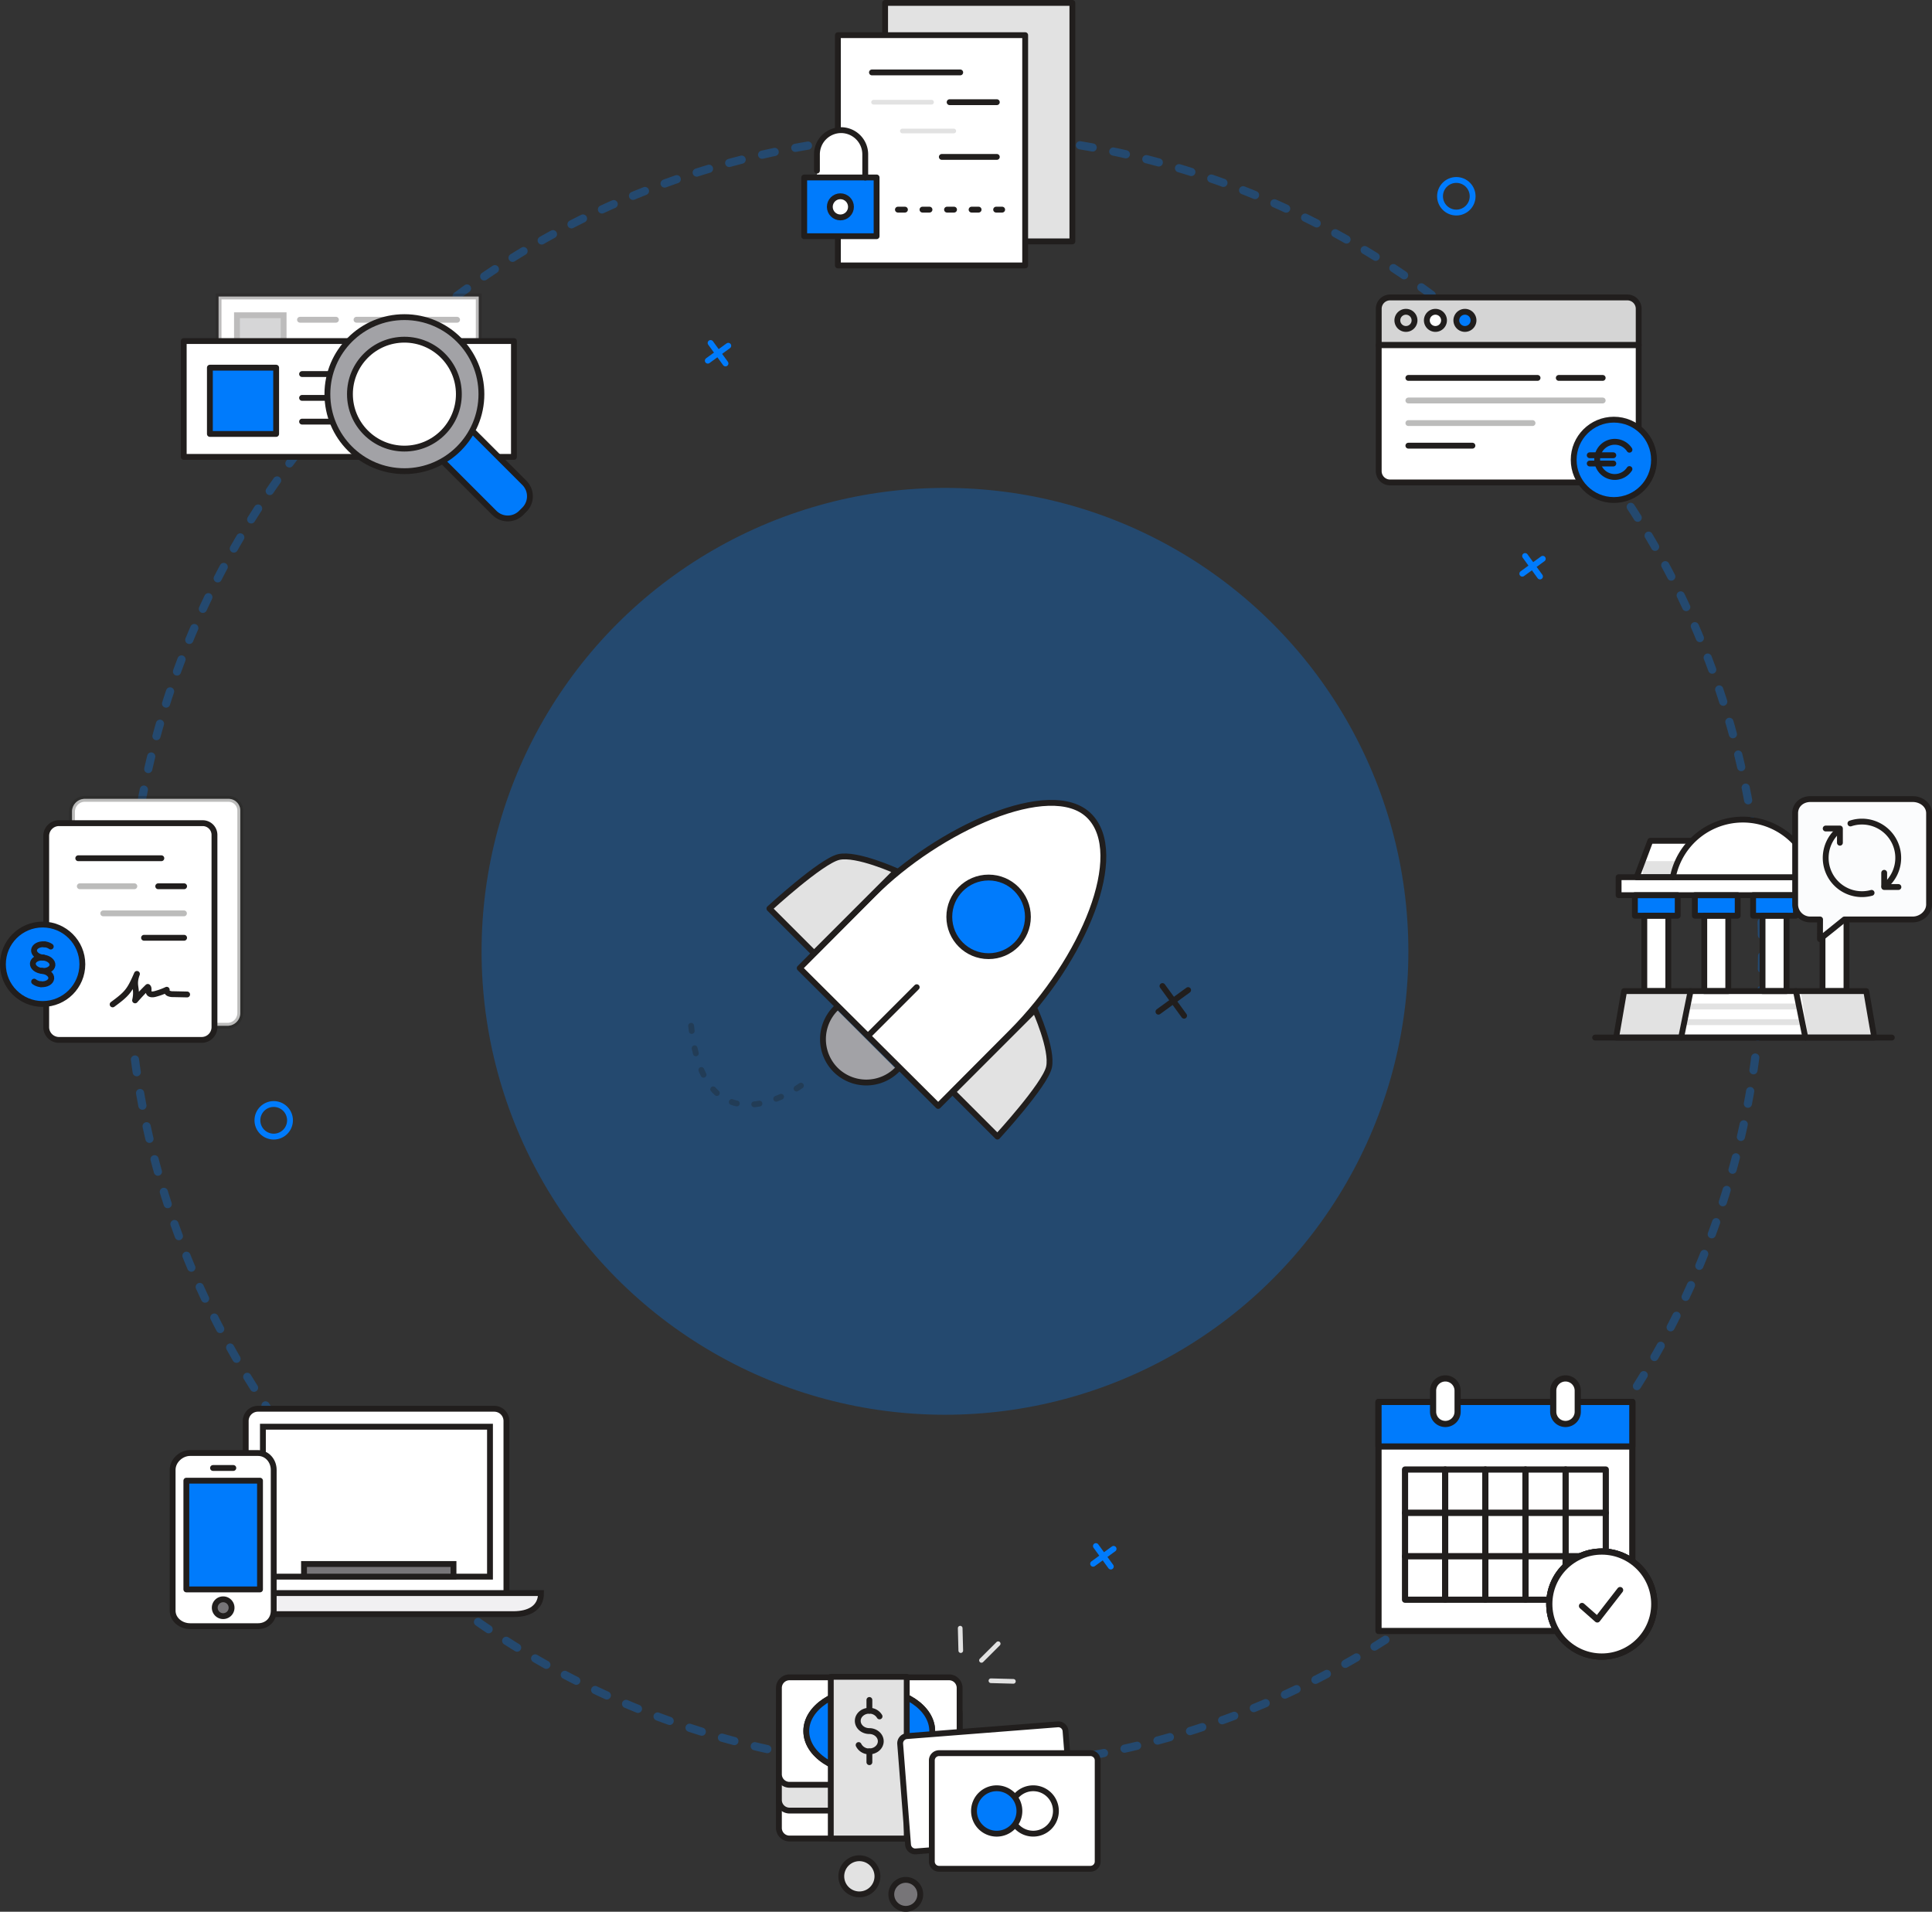 <svg xmlns="http://www.w3.org/2000/svg" id="fino-uebersicht-grafik-weiss" width="1652.41" height="1635.01" viewBox="0 0 1652.41 1635.01"><rect x="0" y="0" width="1652.41" height="1635.01" fill="#333333" stroke="none"/><path id="Pfad_969" data-name="Pfad 969" d="M698.87,0c385.975,0,698.87,312.895,698.87,698.87s-312.895,698.87-698.87,698.87S0,1084.845,0,698.87,312.895,0,698.87,0Z" transform="translate(109.35 114.75)" fill="none" stroke="rgba(0,123,252,0.3)" stroke-linecap="round" stroke-width="7" stroke-dasharray="0 0 11 18"></path><path id="Pfad_886" data-name="Pfad 886" d="M1402.36,366.93V263.27a9.7,9.7,0,0,0-9.7-9.7H1189.73a11.238,11.238,0,0,0-10.52,10.52V402.92a9.7,9.7,0,0,0,9.7,9.7h163a34.359,34.359,0,1,0,50.45-45.68Z" fill="#fff"></path><path id="Pfad_887" data-name="Pfad 887" d="M1643.12,685.15a12.71,12.71,0,0,0-7.18-1.94h-87.56c-7.17,0-13.82,4.11-13.82,11.28v24.59h-.54a60.951,60.951,0,0,0-86.75,0H1411.5l-11.72,31.14h-15.39V765.6h13.93v17.54h8.05v64.48h-17.26l-6.86,39.74h220.79l-6.86-39.74h-16.89V786.36h56.67c7.17,0,13.96-5.68,13.96-12.84V695.48c0-4.63-2.84-8.31-6.78-10.34ZM1457.64,847.63h-30.78V783.15h8.06V765.61h14.66v17.54h8.06v64.48Zm49.83,0h-29.31V783.15h8.07V765.61h13.18v17.54h8.06Zm51.29,0h-30.78V783.15h8.06v-4.81a15.352,15.352,0,0,0,1.43,2.23,13.038,13.038,0,0,0,10.9,5.81h8.29l-.08,16.8,2.17-1.75v46.2Z" fill="#fff"></path><path id="Pfad_888" data-name="Pfad 888" d="M195.46,683.22H72.56A10.964,10.964,0,0,0,61.6,694.18v9.84H50.48a10.964,10.964,0,0,0-10.96,10.96v75.87c-1.01-.09-2.02-.14-3.05-.14a33.97,33.97,0,1,0,0,67.94c1.03,0,2.05-.05,3.05-.14v19.92a10.964,10.964,0,0,0,10.96,10.96H172.47a10.964,10.964,0,0,0,10.96-10.96v-1.15h11.12a10.964,10.964,0,0,0,10.96-10.96V693.27A10.051,10.051,0,0,0,195.46,683.22Z" fill="#fff"></path><path id="Pfad_889" data-name="Pfad 889" d="M448.54,413.03l-22.3-22.3h13.32V291.66H409.45V253.57H186.93v38.09h-29.8v99.07H307.65a65.891,65.891,0,0,0,76.44,0h1.2l-5.19,5.19,42.77,42.77a16.182,16.182,0,0,0,22.81,0l2.85-2.85a16.182,16.182,0,0,0,0-22.81Z" fill="#fff"></path><circle id="Ellipse_217" data-name="Ellipse 217" cx="396.34" cy="396.34" r="396.34" transform="translate(411.88 417.28)" fill="rgba(0,123,252,0.3)"></circle><g id="Gruppe_2843" data-name="Gruppe 2843"><g id="Gruppe_2841" data-name="Gruppe 2841"><g id="Gruppe_2839" data-name="Gruppe 2839" opacity="0.3"><g id="Gruppe_2838" data-name="Gruppe 2838"><rect id="Rechteck_1176" data-name="Rechteck 1176" width="222.52" height="69.73" transform="translate(186.94 253.57)" fill="#fff"></rect><rect id="Rechteck_1177" data-name="Rechteck 1177" width="222.52" height="69.73" transform="translate(186.94 253.57)" fill="none" stroke="#211e1d" stroke-linecap="round" stroke-miterlimit="10" stroke-width="5"></rect><rect id="Rechteck_1178" data-name="Rechteck 1178" width="39.89" height="39.89" transform="translate(202.68 269.61)" fill="#777578"></rect><rect id="Rechteck_1179" data-name="Rechteck 1179" width="39.89" height="39.89" transform="translate(202.68 269.61)" fill="none" stroke="#211e1d" stroke-linecap="round" stroke-miterlimit="10" stroke-width="5"></rect><line id="Linie_40" data-name="Linie 40" x2="30.73" transform="translate(256.59 273.46)" fill="none" stroke="#211e1d" stroke-linecap="round" stroke-miterlimit="10" stroke-width="5"></line><line id="Linie_41" data-name="Linie 41" x2="5.72" transform="translate(256.59 302.09)" fill="none" stroke="#211e1d" stroke-linecap="round" stroke-miterlimit="10" stroke-width="5" opacity="0.28"></line><line id="Linie_42" data-name="Linie 42" x2="29.64" transform="translate(304.91 273.46)" fill="none" stroke="#211e1d" stroke-linecap="round" stroke-miterlimit="10" stroke-width="5"></line><line id="Linie_43" data-name="Linie 43" x2="35.09" transform="translate(355.85 273.46)" fill="none" stroke="#211e1d" stroke-linecap="round" stroke-miterlimit="10" stroke-width="5"></line></g></g><g id="Gruppe_2840" data-name="Gruppe 2840"><rect id="Rechteck_1180" data-name="Rechteck 1180" width="282.43" height="99.07" transform="translate(157.14 291.67)" fill="#fff"></rect><rect id="Rechteck_1181" data-name="Rechteck 1181" width="282.43" height="99.07" transform="translate(157.14 291.67)" fill="none" stroke="#211e1d" stroke-linecap="round" stroke-linejoin="round" stroke-width="5"></rect><rect id="Rechteck_1182" data-name="Rechteck 1182" width="56.67" height="56.67" transform="translate(179.51 314.45)" fill="#007bfc"></rect><rect id="Rechteck_1183" data-name="Rechteck 1183" width="56.67" height="56.67" transform="translate(179.51 314.45)" fill="none" stroke="#211e1d" stroke-linecap="round" stroke-linejoin="round" stroke-width="5"></rect><line id="Linie_44" data-name="Linie 44" x2="126.76" transform="translate(258.36 340.29)" fill="none" stroke="#211e1d" stroke-linecap="round" stroke-linejoin="round" stroke-width="5"></line><line id="Linie_45" data-name="Linie 45" x2="83.26" transform="translate(258.36 360.59)" fill="none" stroke="#211e1d" stroke-linecap="round" stroke-linejoin="round" stroke-width="5"></line><line id="Linie_46" data-name="Linie 46" x2="76.76" transform="translate(258.36 319.91)" fill="none" stroke="#211e1d" stroke-linecap="round" stroke-linejoin="round" stroke-width="5"></line><line id="Linie_47" data-name="Linie 47" x2="52.08" transform="translate(349.82 319.91)" fill="none" stroke="#211e1d" stroke-linecap="round" stroke-linejoin="round" stroke-width="5"></line></g></g><g id="Gruppe_2842" data-name="Gruppe 2842"><path id="Pfad_890" data-name="Pfad 890" d="M405.77,370.26l42.77,42.77a16.182,16.182,0,0,1,0,22.81l-2.85,2.85a16.182,16.182,0,0,1-22.81,0l-42.77-42.77" fill="#007bfc"></path><path id="Pfad_891" data-name="Pfad 891" d="M405.77,370.26l42.77,42.77a16.182,16.182,0,0,1,0,22.81l-2.85,2.85a16.182,16.182,0,0,1-22.81,0l-42.77-42.77" fill="none" stroke="#211e1d" stroke-linecap="round" stroke-miterlimit="10" stroke-width="5"></path><circle id="Ellipse_218" data-name="Ellipse 218" cx="65.87" cy="65.87" r="65.87" transform="translate(280.01 271.22)" fill="#a2a2a6"></circle><circle id="Ellipse_219" data-name="Ellipse 219" cx="65.87" cy="65.87" r="65.87" transform="translate(280.01 271.22)" fill="none" stroke="#211e1d" stroke-linecap="round" stroke-miterlimit="10" stroke-width="5"></circle><circle id="Ellipse_220" data-name="Ellipse 220" cx="46.58" cy="46.58" r="46.58" transform="translate(299.3 290.51)" fill="#fff"></circle><circle id="Ellipse_221" data-name="Ellipse 221" cx="46.58" cy="46.58" r="46.58" transform="translate(299.3 290.51)" fill="none" stroke="#211e1d" stroke-linecap="round" stroke-miterlimit="10" stroke-width="5"></circle></g></g><g id="Gruppe_2844" data-name="Gruppe 2844"><path id="Pfad_892" data-name="Pfad 892" d="M762.32,1620.13a12.385,12.385,0,1,0,12.38-12.38A12.377,12.377,0,0,0,762.32,1620.13Z" fill="#777578"></path><path id="Pfad_893" data-name="Pfad 893" d="M719.55,1604.7a15.45,15.45,0,1,0,15.44-15.45A15.432,15.432,0,0,0,719.55,1604.7Z" fill="#e2e2e2"></path><path id="Pfad_894" data-name="Pfad 894" d="M762.32,1620.13a12.385,12.385,0,1,0,12.38-12.38A12.377,12.377,0,0,0,762.32,1620.13Z" fill="none" stroke="#211e1d" stroke-linecap="round" stroke-linejoin="round" stroke-width="5"></path><path id="Pfad_895" data-name="Pfad 895" d="M719.55,1604.7a15.45,15.45,0,1,0,15.44-15.45A15.432,15.432,0,0,0,719.55,1604.7Z" fill="none" stroke="#211e1d" stroke-linecap="round" stroke-linejoin="round" stroke-width="5"></path><line id="Linie_48" data-name="Linie 48" x1="0.49" y1="19.18" transform="translate(821.24 1392.49)" fill="none" stroke="#e2e2e2" stroke-linecap="round" stroke-miterlimit="10" stroke-width="4"></line><line id="Linie_49" data-name="Linie 49" x2="19.2" y2="0.51" transform="translate(847.53 1437.45)" fill="none" stroke="#e2e2e2" stroke-linecap="round" stroke-miterlimit="10" stroke-width="4"></line><line id="Linie_50" data-name="Linie 50" y1="14.26" x2="14.28" transform="translate(839.45 1405.77)" fill="none" stroke="#e2e2e2" stroke-linecap="round" stroke-miterlimit="10" stroke-width="4"></line><path id="Pfad_896" data-name="Pfad 896" d="M820.75,1563.33a9.041,9.041,0,0,1-9.04,9.06H675.24a9.043,9.043,0,0,1-9.05-9.06v-73.79a9.054,9.054,0,0,1,9.05-9.05H811.71a9.039,9.039,0,0,1,9.04,9.05v73.79Z" fill="#fff"></path><path id="Pfad_897" data-name="Pfad 897" d="M820.75,1563.33a9.041,9.041,0,0,1-9.04,9.06H675.24a9.043,9.043,0,0,1-9.05-9.06v-73.79a9.054,9.054,0,0,1,9.05-9.05H811.71a9.039,9.039,0,0,1,9.04,9.05v73.79Z" fill="none" stroke="#211e1d" stroke-linecap="round" stroke-linejoin="round" stroke-width="5"></path><path id="Pfad_898" data-name="Pfad 898" d="M820.75,1539.4a9.052,9.052,0,0,1-9.04,9.08H675.24a9.061,9.061,0,0,1-9.05-9.08v-73.77a9.05,9.05,0,0,1,9.05-9.06H811.71a9.035,9.035,0,0,1,9.04,9.06v73.77Z" fill="#e2e2e2"></path><path id="Pfad_899" data-name="Pfad 899" d="M820.75,1539.4a9.052,9.052,0,0,1-9.04,9.08H675.24a9.061,9.061,0,0,1-9.05-9.08v-73.77a9.05,9.05,0,0,1,9.05-9.06H811.71a9.035,9.035,0,0,1,9.04,9.06v73.77Z" fill="none" stroke="#211e1d" stroke-linecap="round" stroke-linejoin="round" stroke-width="5"></path><path id="Pfad_900" data-name="Pfad 900" d="M820.75,1517.37a9.05,9.05,0,0,1-9.04,9.07H675.24a9.058,9.058,0,0,1-9.05-9.07v-73.79a9.048,9.048,0,0,1,9.05-9.05H811.71a9.033,9.033,0,0,1,9.04,9.05v73.79Z" fill="#fff"></path><path id="Pfad_901" data-name="Pfad 901" d="M820.75,1517.37a9.05,9.05,0,0,1-9.04,9.07H675.24a9.058,9.058,0,0,1-9.05-9.07v-73.79a9.048,9.048,0,0,1,9.05-9.05H811.71a9.033,9.033,0,0,1,9.04,9.05v73.79Z" fill="none" stroke="#211e1d" stroke-linecap="round" stroke-linejoin="round" stroke-width="5"></path><path id="Pfad_902" data-name="Pfad 902" d="M797.31,1480.48c0,19.91-24.1,36.06-53.84,36.06s-53.86-16.15-53.86-36.06,24.12-36.06,53.86-36.06S797.31,1460.58,797.31,1480.48Z" fill="none" stroke="#211e1d" stroke-linecap="round" stroke-linejoin="round" stroke-width="5"></path><path id="Pfad_903" data-name="Pfad 903" d="M797.31,1480.48c0,19.91-24.1,36.06-53.84,36.06s-53.86-16.15-53.86-36.06,24.12-36.06,53.86-36.06S797.31,1460.58,797.31,1480.48Z" fill="#007bfc"></path><path id="Pfad_904" data-name="Pfad 904" d="M797.31,1480.48c0,19.91-24.1,36.06-53.84,36.06s-53.86-16.15-53.86-36.06,24.12-36.06,53.86-36.06S797.31,1460.58,797.31,1480.48Z" fill="none" stroke="#211e1d" stroke-linecap="round" stroke-linejoin="round" stroke-width="5"></path><rect id="Rechteck_1184" data-name="Rechteck 1184" width="64.96" height="138.28" transform="translate(710.56 1434.1)" fill="#e2e2e2"></rect><rect id="Rechteck_1185" data-name="Rechteck 1185" width="64.96" height="138.28" transform="translate(710.56 1434.1)" fill="none" stroke="#211e1d" stroke-linecap="round" stroke-linejoin="round" stroke-width="5"></rect><path id="Pfad_905" data-name="Pfad 905" d="M734.37,1492.44a9.886,9.886,0,0,0,8.99,5.43c5.44.05,9.89-3.79,9.95-8.6.04-4.8-4.3-8.73-9.74-8.79h-.22c-5.43-.06-9.77-3.99-9.71-8.78.05-4.81,4.51-8.66,9.93-8.6a9.995,9.995,0,0,1,8.69,4.84" fill="none" stroke="#211e1d" stroke-linecap="round" stroke-linejoin="round" stroke-width="5"></path><line id="Linie_51" data-name="Linie 51" y1="9.21" transform="translate(743.58 1453.88)" fill="none" stroke="#211e1d" stroke-linecap="round" stroke-linejoin="round" stroke-width="5"></line><line id="Linie_52" data-name="Linie 52" y1="9.22" transform="translate(743.58 1497.87)" fill="none" stroke="#211e1d" stroke-linecap="round" stroke-linejoin="round" stroke-width="5"></line><path id="Pfad_906" data-name="Pfad 906" d="M918.08,1566.64a6.228,6.228,0,0,1-5.72,6.69L783.33,1583.4a6.224,6.224,0,0,1-6.69-5.72l-6.73-86.2a6.215,6.215,0,0,1,5.7-6.68l129.05-10.07a6.187,6.187,0,0,1,6.67,5.7l6.75,86.2Z" fill="#fff"></path><path id="Pfad_907" data-name="Pfad 907" d="M918.08,1566.64a6.228,6.228,0,0,1-5.72,6.69L783.33,1583.4a6.224,6.224,0,0,1-6.69-5.72l-6.73-86.2a6.215,6.215,0,0,1,5.7-6.68l129.05-10.07a6.187,6.187,0,0,1,6.67,5.7l6.75,86.2Z" fill="none" stroke="#211e1d" stroke-linecap="round" stroke-linejoin="round" stroke-width="5"></path><path id="Pfad_908" data-name="Pfad 908" d="M938.83,1592.05a6.212,6.212,0,0,1-6.21,6.22H803.18a6.2,6.2,0,0,1-6.2-6.22v-86.46a6.2,6.2,0,0,1,6.2-6.21H932.62a6.2,6.2,0,0,1,6.21,6.21Z" fill="#fff"></path><path id="Pfad_909" data-name="Pfad 909" d="M938.83,1592.05a6.212,6.212,0,0,1-6.21,6.22H803.18a6.2,6.2,0,0,1-6.2-6.22v-86.46a6.2,6.2,0,0,1,6.2-6.21H932.62a6.2,6.2,0,0,1,6.21,6.21Z" fill="none" stroke="#211e1d" stroke-linecap="round" stroke-linejoin="round" stroke-width="5"></path><path id="Pfad_910" data-name="Pfad 910" d="M903.11,1548.82a19.41,19.41,0,1,1-19.41-19.41A19.4,19.4,0,0,1,903.11,1548.82Z" fill="#fff"></path><path id="Pfad_911" data-name="Pfad 911" d="M903.11,1548.82a19.41,19.41,0,1,1-19.41-19.41A19.4,19.4,0,0,1,903.11,1548.82Z" fill="none" stroke="#211e1d" stroke-linecap="round" stroke-linejoin="round" stroke-width="5"></path><path id="Pfad_912" data-name="Pfad 912" d="M871.88,1548.82a19.42,19.42,0,1,1-19.41-19.41A19.412,19.412,0,0,1,871.88,1548.82Z" fill="#007bfc"></path><path id="Pfad_913" data-name="Pfad 913" d="M871.88,1548.82a19.42,19.42,0,1,1-19.41-19.41A19.412,19.412,0,0,1,871.88,1548.82Z" fill="none" stroke="#211e1d" stroke-linecap="round" stroke-linejoin="round" stroke-width="5"></path></g><g id="Gruppe_2846" data-name="Gruppe 2846"><g id="Gruppe_2845" data-name="Gruppe 2845"><path id="Pfad_914" data-name="Pfad 914" d="M802.41,945.86l62.81-63.09c62.12-62.4,98.92-152.66,66.36-185.08h0c-32.56-32.42-129.22,11.38-184.78,67.19l-62.81,63.09L802.41,945.86Z" fill="#fff"></path><path id="Pfad_915" data-name="Pfad 915" d="M714.7,862.52a37.21,37.21,0,0,0,0,52.47h0a37.21,37.21,0,0,0,52.47,0" fill="#a2a2a6"></path><path id="Pfad_916" data-name="Pfad 916" d="M714.7,862.52a37.21,37.21,0,0,0,0,52.47h0a37.21,37.21,0,0,0,52.47,0" fill="none" stroke="#211e1d" stroke-linecap="round" stroke-linejoin="round" stroke-width="5"></path><path id="Pfad_917" data-name="Pfad 917" d="M802.41,945.86l62.81-63.09c62.12-62.4,98.92-152.66,66.36-185.08h0c-32.56-32.42-129.22,11.38-184.78,67.19l-62.81,63.09L802.41,945.86Z" fill="none" stroke="#211e1d" stroke-linecap="round" stroke-linejoin="round" stroke-width="5"></path><path id="Pfad_918" data-name="Pfad 918" d="M766.63,744.92s-34.14-15.49-49.32-11.94-59.24,44.07-59.24,44.07l38.22,38.22,70.35-70.35Z" fill="#e2e2e2"></path><path id="Pfad_919" data-name="Pfad 919" d="M885.22,863.51s15.49,34.14,11.94,49.32-44.07,59.24-44.07,59.24l-38.22-38.22,70.35-70.35Z" fill="#e2e2e2"></path><line id="Linie_53" data-name="Linie 53" y1="40.98" x2="40.97" transform="translate(743.08 844.29)" fill="none" stroke="#211e1d" stroke-linecap="round" stroke-linejoin="round" stroke-width="5"></line><path id="Pfad_920" data-name="Pfad 920" d="M766.63,744.92s-34.14-15.49-49.32-11.94-59.24,44.07-59.24,44.07l38.22,38.22,70.35-70.35Z" fill="none" stroke="#211e1d" stroke-linecap="round" stroke-linejoin="round" stroke-width="5"></path><path id="Pfad_921" data-name="Pfad 921" d="M885.22,863.51s15.49,34.14,11.94,49.32-44.07,59.24-44.07,59.24l-38.22-38.22,70.35-70.35Z" fill="none" stroke="#211e1d" stroke-linecap="round" stroke-linejoin="round" stroke-width="5"></path><circle id="Ellipse_222" data-name="Ellipse 222" cx="33.62" cy="33.62" r="33.62" transform="translate(811.92 750.51)" fill="#007bfc"></circle><circle id="Ellipse_223" data-name="Ellipse 223" cx="33.62" cy="33.62" r="33.62" transform="translate(811.92 750.51)" fill="none" stroke="#211e1d" stroke-linecap="round" stroke-linejoin="round" stroke-width="5"></circle></g><path id="Pfad_922" data-name="Pfad 922" d="M685.02,928.51s-84.92,62.02-94.35-56.16" fill="none" stroke="#211e1d" stroke-linecap="round" stroke-linejoin="round" stroke-width="5" stroke-dasharray="0 0 4.49 14.98" opacity="0.3"></path></g><g id="Gruppe_2851" data-name="Gruppe 2851"><g id="Gruppe_2847" data-name="Gruppe 2847"><path id="Pfad_923" data-name="Pfad 923" d="M210.16,1362.47v-147.2a10.422,10.422,0,0,1,10.42-10.43H422.72a10.428,10.428,0,0,1,10.42,10.43v147.2" fill="#fff" fill-rule="evenodd"></path><rect id="Rechteck_1186" data-name="Rechteck 1186" width="194.22" height="128.22" transform="translate(224.86 1220.19)" fill="#fff"></rect><rect id="Rechteck_1187" data-name="Rechteck 1187" width="194.22" height="128.22" transform="translate(224.86 1220.19)" fill="none" stroke="#211e1d" stroke-linecap="round" stroke-miterlimit="10" stroke-width="5"></rect><path id="Pfad_924" data-name="Pfad 924" d="M210.16,1362.47v-147.2a10.422,10.422,0,0,1,10.42-10.43H422.72a10.428,10.428,0,0,1,10.42,10.43v147.2" fill="none" stroke="#211e1d" stroke-linecap="round" stroke-miterlimit="10" stroke-width="5" fill-rule="evenodd"></path><path id="Pfad_925" data-name="Pfad 925" d="M170.52,1362.47c0,13.07,10.59,18.02,23.65,18.02h244.9c13.06,0,23.65-4.95,23.65-18.02Z" fill="#f1f0f2" fill-rule="evenodd"></path><path id="Pfad_926" data-name="Pfad 926" d="M170.52,1362.47c0,13.07,10.59,18.02,23.65,18.02h244.9c13.06,0,23.65-4.95,23.65-18.02Z" fill="none" stroke="#211e1d" stroke-linecap="round" stroke-miterlimit="10" stroke-width="5" fill-rule="evenodd"></path><rect id="Rechteck_1188" data-name="Rechteck 1188" width="127.85" height="10.79" transform="translate(260.02 1337.61)" fill="#777578"></rect><rect id="Rechteck_1189" data-name="Rechteck 1189" width="127.85" height="10.79" transform="translate(260.02 1337.61)" fill="none" stroke="#211e1d" stroke-linecap="round" stroke-miterlimit="10" stroke-width="5"></rect></g><g id="Gruppe_2850" data-name="Gruppe 2850"><g id="Gruppe_2848" data-name="Gruppe 2848"><path id="Pfad_927" data-name="Pfad 927" d="M234.1,1377.51c0,7.7-5.62,13.26-13.4,13.26H162.59c-7.77,0-14.94-5.56-14.94-13.26V1257.09c0-7.7,7.16-14.41,14.94-14.41H220.7c7.77,0,13.4,6.71,13.4,14.41Z" fill="#fff"></path><rect id="Rechteck_1190" data-name="Rechteck 1190" width="62.17" height="93" transform="translate(159.38 1266.34)" fill="#007bfc"></rect><rect id="Rechteck_1191" data-name="Rechteck 1191" width="63" height="93" transform="translate(159.38 1266.34)" fill="none" stroke="#211e1d" stroke-linecap="round" stroke-linejoin="round" stroke-width="5"></rect><path id="Pfad_928" data-name="Pfad 928" d="M234.1,1377.51c0,7.7-5.62,13.26-13.4,13.26H162.59c-7.77,0-14.94-5.56-14.94-13.26V1257.09c0-7.7,7.16-14.41,14.94-14.41H220.7c7.77,0,13.4,6.71,13.4,14.41Z" fill="none" stroke="#211e1d" stroke-linecap="round" stroke-linejoin="round" stroke-width="5"></path></g><line id="Linie_54" data-name="Linie 54" x2="17.37" transform="translate(182.19 1255.48)" fill="none" stroke="#211e1d" stroke-linecap="round" stroke-linejoin="round" stroke-width="5"></line><g id="Gruppe_2849" data-name="Gruppe 2849"><path id="Pfad_929" data-name="Pfad 929" d="M183.68,1375a7.19,7.19,0,1,0,7.19-7.19A7.191,7.191,0,0,0,183.68,1375Z" fill="#777578"></path><path id="Pfad_930" data-name="Pfad 930" d="M183.68,1375a7.19,7.19,0,1,0,7.19-7.19A7.191,7.191,0,0,0,183.68,1375Z" fill="none" stroke="#211e1d" stroke-linecap="round" stroke-linejoin="round" stroke-width="5"></path></g></g></g><g id="Gruppe_2855" data-name="Gruppe 2855"><g id="Gruppe_2852" data-name="Gruppe 2852"><path id="Pfad_931" data-name="Pfad 931" d="M72.56,683.22h122.9a10.051,10.051,0,0,1,10.05,10.05V866.32a10.964,10.964,0,0,1-10.96,10.96H72.56A10.964,10.964,0,0,1,61.6,866.32V694.17a10.964,10.964,0,0,1,10.96-10.96Z" fill="#fff" opacity="0.3"></path><path id="Pfad_932" data-name="Pfad 932" d="M72.56,683.22h122.9a10.051,10.051,0,0,1,10.05,10.05V866.32a10.964,10.964,0,0,1-10.96,10.96H72.56A10.964,10.964,0,0,1,61.6,866.32V694.17a10.964,10.964,0,0,1,10.96-10.96Z" fill="none" stroke="#211e1d" stroke-linecap="round" stroke-linejoin="round" stroke-width="5" opacity="0.3"></path><path id="Pfad_933" data-name="Pfad 933" d="M50.48,704.01h122.9a10.051,10.051,0,0,1,10.05,10.05V878.42a10.964,10.964,0,0,1-10.96,10.96H50.48a10.964,10.964,0,0,1-10.96-10.96V714.96A10.964,10.964,0,0,1,50.48,704Z" fill="#fff"></path><path id="Pfad_934" data-name="Pfad 934" d="M50.48,704.01h122.9a10.051,10.051,0,0,1,10.05,10.05V878.42a10.964,10.964,0,0,1-10.96,10.96H50.48a10.964,10.964,0,0,1-10.96-10.96V714.96A10.964,10.964,0,0,1,50.48,704Z" fill="none" stroke="#211e1d" stroke-linecap="round" stroke-linejoin="round" stroke-width="5"></path><line id="Linie_55" data-name="Linie 55" x2="71.06" transform="translate(66.94 734.01)" fill="none" stroke="#211e1d" stroke-linecap="round" stroke-linejoin="round" stroke-width="5"></line><line id="Linie_56" data-name="Linie 56" x2="69.04" transform="translate(88.3 781.15)" fill="none" stroke="#211e1d" stroke-linecap="round" stroke-linejoin="round" stroke-width="5" opacity="0.3"></line><line id="Linie_57" data-name="Linie 57" x2="34.27" transform="translate(123.19 802.03)" fill="none" stroke="#211e1d" stroke-linecap="round" stroke-linejoin="round" stroke-width="5"></line><line id="Linie_58" data-name="Linie 58" x2="22.14" transform="translate(135.32 757.97)" fill="none" stroke="#211e1d" stroke-linecap="round" stroke-linejoin="round" stroke-width="5"></line><line id="Linie_59" data-name="Linie 59" x2="46.66" transform="translate(68.25 757.97)" fill="none" stroke="#211e1d" stroke-linecap="round" stroke-linejoin="round" stroke-width="5" opacity="0.3"></line><path id="Pfad_935" data-name="Pfad 935" d="M96.34,859c12.56-9.19,14.61-11.79,20.78-26.08-3.88,10.66.92,11.57-1.58,22.64q5.175-5.985,10.85-11.51c1.34,1.11.21,3.4.98,4.96.84,1.72,3.31,1.59,5.17,1.11a57.818,57.818,0,0,0,10.06-3.64,2.925,2.925,0,0,0,1.69,3.12,8.62,8.62,0,0,0,3.74.65q6,.135,12.01.26" fill="none" stroke="#211e1d" stroke-linecap="round" stroke-linejoin="round" stroke-width="5"></path></g><g id="Gruppe_2854" data-name="Gruppe 2854"><circle id="Ellipse_224" data-name="Ellipse 224" cx="33.97" cy="33.97" r="33.97" transform="translate(2.5 790.71)" fill="#007bfc"></circle><circle id="Ellipse_225" data-name="Ellipse 225" cx="33.97" cy="33.97" r="33.97" transform="translate(2.5 790.71)" fill="none" stroke="#211e1d" stroke-linecap="round" stroke-linejoin="round" stroke-width="5"></circle><g id="Gruppe_2853" data-name="Gruppe 2853"><path id="Pfad_936" data-name="Pfad 936" d="M36.98,818.99h0c4.61.41,8.15,3.3,7.88,6.43h0c-.28,3.13-4.28,5.36-8.88,4.95h0" fill="none" stroke="#211e1d" stroke-linecap="round" stroke-linejoin="round" stroke-width="5"></path><path id="Pfad_937" data-name="Pfad 937" d="M37.99,807.6h0c-4.61-.41-8.61,1.82-8.88,4.95h0c-.28,3.13,3.27,6.02,7.88,6.43h0" fill="none" stroke="#211e1d" stroke-linecap="round" stroke-linejoin="round" stroke-width="5"></path><path id="Pfad_938" data-name="Pfad 938" d="M29.19,839.55a10.725,10.725,0,0,0,5.77,2.2h0" fill="none" stroke="#211e1d" stroke-linecap="round" stroke-linejoin="round" stroke-width="5"></path><path id="Pfad_939" data-name="Pfad 939" d="M35.97,830.37h0c4.61.41,8.15,3.3,7.88,6.43h0c-.28,3.13-4.28,5.36-8.88,4.95h0" fill="none" stroke="#211e1d" stroke-linecap="round" stroke-linejoin="round" stroke-width="5"></path><path id="Pfad_940" data-name="Pfad 940" d="M37.99,807.6h0a10.975,10.975,0,0,1,5.42,1.92" fill="none" stroke="#211e1d" stroke-linecap="round" stroke-linejoin="round" stroke-width="5"></path><path id="Pfad_941" data-name="Pfad 941" d="M36.98,818.99h0c-4.61-.41-8.61,1.82-8.88,4.95h0c-.28,3.13,3.27,6.02,7.88,6.43h0" fill="none" stroke="#211e1d" stroke-linecap="round" stroke-linejoin="round" stroke-width="5"></path></g></g></g><g id="Gruppe_2858" data-name="Gruppe 2858"><rect id="Rechteck_1192" data-name="Rechteck 1192" width="160.18" height="203.95" transform="translate(757.02 2.5)" fill="#e2e2e2"></rect><rect id="Rechteck_1193" data-name="Rechteck 1193" width="160.18" height="203.95" transform="translate(757.02 2.5)" fill="none" stroke="#211e1d" stroke-linecap="round" stroke-linejoin="round" stroke-width="5"></rect><rect id="Rechteck_1194" data-name="Rechteck 1194" width="160.18" height="196.94" transform="translate(716.64 30.07)" fill="#fff"></rect><rect id="Rechteck_1195" data-name="Rechteck 1195" width="160.18" height="196.94" transform="translate(716.64 30.07)" fill="none" stroke="#211e1d" stroke-linecap="round" stroke-linejoin="round" stroke-width="5"></rect><line id="Linie_60" data-name="Linie 60" x2="75.49" transform="translate(745.77 61.94)" fill="none" stroke="#211e1d" stroke-linecap="round" stroke-linejoin="round" stroke-width="5"></line><line id="Linie_61" data-name="Linie 61" x2="43.95" transform="translate(771.79 112.02)" fill="none" stroke="#e2e2e2" stroke-linecap="round" stroke-miterlimit="10" stroke-width="4"></line><line id="Linie_62" data-name="Linie 62" x2="47.03" transform="translate(805.53 134.2)" fill="none" stroke="#211e1d" stroke-linecap="round" stroke-linejoin="round" stroke-width="5"></line><line id="Linie_63" data-name="Linie 63" x2="89.15" transform="translate(767.98 179.29)" fill="none" stroke="#211e1d" stroke-linecap="round" stroke-linejoin="round" stroke-width="5" stroke-dasharray="0 0 6 15"></line><line id="Linie_64" data-name="Linie 64" x2="40.35" transform="translate(812.21 87.39)" fill="none" stroke="#211e1d" stroke-linecap="round" stroke-linejoin="round" stroke-width="5"></line><line id="Linie_65" data-name="Linie 65" x2="49.57" transform="translate(747.16 87.39)" fill="none" stroke="#e2e2e2" stroke-linecap="round" stroke-miterlimit="10" stroke-width="4"></line><g id="Gruppe_2856" data-name="Gruppe 2856"><rect id="Rechteck_1196" data-name="Rechteck 1196" width="61.92" height="50.23" transform="translate(687.82 151.78)" fill="#007bfc"></rect><path id="Pfad_942" data-name="Pfad 942" d="M698.71,151.78V131.95a20.725,20.725,0,0,1,20.66-20.66h0a20.725,20.725,0,0,1,20.66,20.66v19.83" fill="#fff"></path><path id="Pfad_943" data-name="Pfad 943" d="M698.71,145.93V131.96a20.725,20.725,0,0,1,20.66-20.66h0a20.725,20.725,0,0,1,20.66,20.66v19.83" fill="none" stroke="#211e1d" stroke-linecap="round" stroke-linejoin="round" stroke-width="5"></path><rect id="Rechteck_1197" data-name="Rechteck 1197" width="61.92" height="50.23" transform="translate(687.82 151.78)" fill="none" stroke="#211e1d" stroke-linecap="round" stroke-linejoin="round" stroke-width="5"></rect></g><g id="Gruppe_2857" data-name="Gruppe 2857"><circle id="Ellipse_226" data-name="Ellipse 226" cx="9.05" cy="9.05" r="9.05" transform="translate(709.73 167.85)" fill="#fff"></circle><circle id="Ellipse_227" data-name="Ellipse 227" cx="9.05" cy="9.05" r="9.05" transform="translate(709.73 167.85)" fill="none" stroke="#211e1d" stroke-linecap="round" stroke-linejoin="round" stroke-width="5"></circle></g></g><g id="Gruppe_2864" data-name="Gruppe 2864"><g id="Gruppe_2859" data-name="Gruppe 2859"><path id="Pfad_944" data-name="Pfad 944" d="M1189.72,411.81h202.93a9.7,9.7,0,0,0,9.7-9.7V294.28H1180.01V402.11a9.7,9.7,0,0,0,9.7,9.7Z" fill="#fff"></path><path id="Pfad_945" data-name="Pfad 945" d="M1188.91,412.62h202.93a9.7,9.7,0,0,0,9.7-9.7V295.09H1179.2V402.92a9.7,9.7,0,0,0,9.7,9.7Z" fill="none" stroke="#211e1d" stroke-linecap="round" stroke-linejoin="round" stroke-width="5"></path><path id="Pfad_946" data-name="Pfad 946" d="M1180.02,294.27h222.34v-31a9.7,9.7,0,0,0-9.7-9.7H1189.73a9.7,9.7,0,0,0-9.7,9.7v31Z" fill="#2f2d2d" opacity="0.2"></path><path id="Pfad_947" data-name="Pfad 947" d="M1179.21,295.09h222.34v-31a9.7,9.7,0,0,0-9.7-9.7H1188.92a9.7,9.7,0,0,0-9.7,9.7v31Z" fill="none" stroke="#211e1d" stroke-linecap="round" stroke-linejoin="round" stroke-width="5"></path><path id="Pfad_948" data-name="Pfad 948" d="M1235.04,273.99a7.34,7.34,0,1,1-7.34-7.34A7.345,7.345,0,0,1,1235.04,273.99Z" fill="#fff"></path><path id="Pfad_949" data-name="Pfad 949" d="M1260.27,273.99a7.34,7.34,0,1,1-7.34-7.34A7.345,7.345,0,0,1,1260.27,273.99Z" fill="#007bfc"></path><path id="Pfad_950" data-name="Pfad 950" d="M1235.04,273.99a7.34,7.34,0,1,1-7.34-7.34A7.345,7.345,0,0,1,1235.04,273.99Z" fill="none" stroke="#211e1d" stroke-linecap="round" stroke-linejoin="round" stroke-width="5"></path><path id="Pfad_951" data-name="Pfad 951" d="M1260.27,273.99a7.34,7.34,0,1,1-7.34-7.34A7.345,7.345,0,0,1,1260.27,273.99Z" fill="none" stroke="#211e1d" stroke-linecap="round" stroke-linejoin="round" stroke-width="5"></path><path id="Pfad_952" data-name="Pfad 952" d="M1209.82,273.99a7.34,7.34,0,1,1-7.34-7.34A7.345,7.345,0,0,1,1209.82,273.99Z" fill="none" stroke="#211e1d" stroke-linecap="round" stroke-linejoin="round" stroke-width="5"></path></g><g id="Gruppe_2860" data-name="Gruppe 2860"><line id="Linie_66" data-name="Linie 66" x2="106.2" transform="translate(1204.56 361.84)" fill="none" stroke="#211e1d" stroke-linecap="round" stroke-linejoin="round" stroke-width="5" opacity="0.3"></line><line id="Linie_67" data-name="Linie 67" x2="54.78" transform="translate(1204.56 381.16)" fill="none" stroke="#211e1d" stroke-linecap="round" stroke-linejoin="round" stroke-width="5"></line><line id="Linie_68" data-name="Linie 68" x2="166.2" transform="translate(1204.56 342.52)" fill="none" stroke="#211e1d" stroke-linecap="round" stroke-linejoin="round" stroke-width="5" opacity="0.3"></line><line id="Linie_69" data-name="Linie 69" x2="110.49" transform="translate(1204.56 323.2)" fill="none" stroke="#211e1d" stroke-linecap="round" stroke-linejoin="round" stroke-width="5"></line><line id="Linie_70" data-name="Linie 70" x2="37.56" transform="translate(1333.2 323.2)" fill="none" stroke="#211e1d" stroke-linecap="round" stroke-linejoin="round" stroke-width="5"></line></g><g id="Gruppe_2863" data-name="Gruppe 2863"><circle id="Ellipse_228" data-name="Ellipse 228" cx="34.36" cy="34.36" r="34.36" transform="translate(1345.95 358.92)" fill="#007bfc"></circle><g id="Gruppe_2862" data-name="Gruppe 2862"><path id="Pfad_953" data-name="Pfad 953" d="M1393.65,384.62a15.04,15.04,0,1,0,0,16.54" fill="none" stroke="#211e1d" stroke-linecap="round" stroke-linejoin="round" stroke-width="5"></path><g id="Gruppe_2861" data-name="Gruppe 2861"><line id="Linie_71" data-name="Linie 71" x1="20.18" transform="translate(1359.67 389.36)" fill="none" stroke="#211e1d" stroke-linecap="round" stroke-linejoin="round" stroke-width="5"></line><line id="Linie_72" data-name="Linie 72" x1="20.18" transform="translate(1359.67 396.42)" fill="none" stroke="#211e1d" stroke-linecap="round" stroke-linejoin="round" stroke-width="5"></line></g></g><circle id="Ellipse_229" data-name="Ellipse 229" cx="34.36" cy="34.36" r="34.36" transform="translate(1345.95 358.92)" fill="none" stroke="#211e1d" stroke-linecap="round" stroke-linejoin="round" stroke-width="5"></circle></g></g><g id="Gruppe_2868" data-name="Gruppe 2868"><g id="Gruppe_2865" data-name="Gruppe 2865"><line id="Linie_73" data-name="Linie 73" x1="17.56" transform="translate(1602.36 705.06)" fill="none" stroke="#211e1d" stroke-linecap="round" stroke-linejoin="round" stroke-width="5"></line><line id="Linie_74" data-name="Linie 74" y2="17.57" transform="translate(1611.14 696.28)" fill="none" stroke="#211e1d" stroke-linecap="round" stroke-linejoin="round" stroke-width="5"></line><rect id="Rechteck_1198" data-name="Rechteck 1198" width="36.63" height="17.54" transform="translate(1398.3 765.61)" fill="#007bfc"></rect><rect id="Rechteck_1199" data-name="Rechteck 1199" width="36.64" height="17.54" transform="translate(1449.59 765.61)" fill="#007bfc"></rect><rect id="Rechteck_1200" data-name="Rechteck 1200" width="36.63" height="17.54" transform="translate(1499.41 765.61)" fill="#007bfc"></rect><rect id="Rechteck_1201" data-name="Rechteck 1201" width="36.64" height="17.54" transform="translate(1550.7 765.61)" fill="#f7c708"></rect><rect id="Rechteck_1202" data-name="Rechteck 1202" width="20.52" height="64.48" transform="translate(1406.35 783.15)" fill="none" stroke="#211e1d" stroke-linecap="round" stroke-linejoin="round" stroke-width="5"></rect><rect id="Rechteck_1203" data-name="Rechteck 1203" width="36.63" height="17.54" transform="translate(1398.3 765.61)" fill="none" stroke="#211e1d" stroke-linecap="round" stroke-linejoin="round" stroke-width="5"></rect><rect id="Rechteck_1204" data-name="Rechteck 1204" width="20.52" height="64.48" transform="translate(1457.64 783.15)" fill="none" stroke="#211e1d" stroke-linecap="round" stroke-linejoin="round" stroke-width="5"></rect><rect id="Rechteck_1205" data-name="Rechteck 1205" width="36.64" height="17.54" transform="translate(1449.59 765.61)" fill="none" stroke="#211e1d" stroke-linecap="round" stroke-linejoin="round" stroke-width="5"></rect><rect id="Rechteck_1206" data-name="Rechteck 1206" width="20.52" height="64.48" transform="translate(1507.47 783.15)" fill="none" stroke="#211e1d" stroke-linecap="round" stroke-linejoin="round" stroke-width="5"></rect><rect id="Rechteck_1207" data-name="Rechteck 1207" width="178.34" height="13.75" transform="translate(1404.95 736.47)" fill="#e2e2e2"></rect><rect id="Rechteck_1208" data-name="Rechteck 1208" width="36.63" height="17.54" transform="translate(1499.41 765.61)" fill="none" stroke="#211e1d" stroke-linecap="round" stroke-linejoin="round" stroke-width="5"></rect><path id="Pfad_954" data-name="Pfad 954" d="M1585.5,750.22H1399.77l11.72-31.14h162.28Z" fill="none" stroke="#211e1d" stroke-linecap="round" stroke-linejoin="round" stroke-width="5"></path><rect id="Rechteck_1209" data-name="Rechteck 1209" width="20.51" height="64.48" transform="translate(1558.76 783.15)" fill="none" stroke="#211e1d" stroke-linecap="round" stroke-linejoin="round" stroke-width="5"></rect><path id="Pfad_955" data-name="Pfad 955" d="M1430.77,750.22a61.007,61.007,0,0,1,119.62-.57" fill="#fff"></path><rect id="Rechteck_1210" data-name="Rechteck 1210" width="36.64" height="17.54" transform="translate(1550.7 765.61)" fill="none" stroke="#211e1d" stroke-linecap="round" stroke-linejoin="round" stroke-width="5"></rect><path id="Pfad_956" data-name="Pfad 956" d="M1437.86,885.9h-53.59l4.82-38.27h54.98Z" fill="#e2e2e2"></path><path id="Pfad_957" data-name="Pfad 957" d="M1546.28,885.9h53.59l-4.81-38.27h-54.99Z" fill="#e2e2e2"></path><rect id="Rechteck_1211" data-name="Rechteck 1211" width="216.52" height="15.38" transform="translate(1384.37 750.22)" fill="none" stroke="#211e1d" stroke-linecap="round" stroke-linejoin="round" stroke-width="5"></rect><path id="Pfad_958" data-name="Pfad 958" d="M1603.02,887.37H1382.23l6.86-39.74h207.07Z" fill="none" stroke="#211e1d" stroke-linecap="round" stroke-linejoin="round" stroke-width="5"></path><line id="Linie_75" data-name="Linie 75" x2="253.78" transform="translate(1364.28 887.37)" fill="none" stroke="#211e1d" stroke-linecap="round" stroke-linejoin="round" stroke-width="5"></line><line id="Linie_76" data-name="Linie 76" x2="94.91" transform="translate(1444.07 860.8)" fill="none" stroke="#e2e2e2" stroke-linecap="round" stroke-miterlimit="10" stroke-width="5"></line><line id="Linie_77" data-name="Linie 77" x2="97.09" transform="translate(1441.89 874.2)" fill="none" stroke="#e2e2e2" stroke-linecap="round" stroke-miterlimit="10" stroke-width="5"></line><line id="Linie_78" data-name="Linie 78" x2="8.05" y2="39.74" transform="translate(1536.05 847.63)" fill="none" stroke="#211e1d" stroke-linecap="round" stroke-linejoin="round" stroke-width="5"></line><line id="Linie_79" data-name="Linie 79" x1="8.05" y2="39.74" transform="translate(1437.86 847.63)" fill="none" stroke="#211e1d" stroke-linecap="round" stroke-linejoin="round" stroke-width="5"></line><path id="Pfad_959" data-name="Pfad 959" d="M1430.77,750.22a61.007,61.007,0,0,1,119.62-.57" fill="none" stroke="#211e1d" stroke-linecap="round" stroke-linejoin="round" stroke-width="5"></path></g><g id="Gruppe_2867" data-name="Gruppe 2867"><path id="Pfad_960" data-name="Pfad 960" d="M1635.95,683.22h-87.56c-7.17,0-13.82,4.11-13.82,11.28v78.04c0,7.17,6.65,13.65,13.82,13.65h8.29l1.4,14.8,19.4-14.8h58.47c7.17,0,11.54-6.48,11.54-13.65V694.5C1647.49,687.33,1643.11,683.22,1635.95,683.22Z" fill="#fbfcfd"></path><path id="Pfad_961" data-name="Pfad 961" d="M1635.95,683.41h-87.56c-7.17,0-13.02,4.92-13.02,12.08v78.04a12.894,12.894,0,0,0,13.02,12.84h8.29l-.08,16.8,20.88-16.8h58.47c7.17,0,13.96-5.68,13.96-12.84V695.49C1649.91,688.32,1643.12,683.41,1635.95,683.41Z" fill="none" stroke="#211e1d" stroke-linecap="round" stroke-linejoin="round" stroke-width="5"></path><g id="Gruppe_2866" data-name="Gruppe 2866"><path id="Pfad_962" data-name="Pfad 962" d="M1600.73,763.61a31.019,31.019,0,0,1-27.44-54.26" fill="none" stroke="#211e1d" stroke-linecap="round" stroke-miterlimit="10" stroke-width="5"></path><path id="Pfad_963" data-name="Pfad 963" d="M1582.66,704.27a31.021,31.021,0,0,1,29.06,53.77" fill="none" stroke="#211e1d" stroke-linecap="round" stroke-miterlimit="10" stroke-width="5"></path><path id="Pfad_964" data-name="Pfad 964" d="M1561.48,708.58h12.17v12.17" fill="none" stroke="#211e1d" stroke-linecap="round" stroke-linejoin="round" stroke-width="5"></path><path id="Pfad_965" data-name="Pfad 965" d="M1623.69,758.62h-12.17V746.45" fill="none" stroke="#211e1d" stroke-linecap="round" stroke-linejoin="round" stroke-width="5"></path></g></g></g><g id="Gruppe_2871" data-name="Gruppe 2871"><rect id="Rechteck_1212" data-name="Rechteck 1212" width="217.08" height="195.88" transform="translate(1179.02 1199)"></rect><rect id="Rechteck_1213" data-name="Rechteck 1213" width="217.08" height="195.88" transform="translate(1179.02 1199)" fill="#fff" stroke="#211e1d" stroke-linecap="round" stroke-linejoin="round" stroke-width="5.28"></rect><line id="Linie_80" data-name="Linie 80" x2="169.51" transform="translate(1203.9 1331.03)" fill="none" stroke="#211e1d" stroke-linecap="round" stroke-linejoin="round" stroke-width="5.28"></line><g id="Gruppe_2869" data-name="Gruppe 2869"><line id="Linie_81" data-name="Linie 81" x2="169.99" transform="translate(1202.77 1293.91)" fill="none" stroke="#211e1d" stroke-linecap="round" stroke-linejoin="round" stroke-width="5.28"></line><rect id="Rechteck_1214" data-name="Rechteck 1214" width="34.34" height="37.11" transform="translate(1201.7 1256.81)" fill="#fff" stroke="#211e1d" stroke-linecap="round" stroke-linejoin="round" stroke-width="5.28"></rect><rect id="Rechteck_1215" data-name="Rechteck 1215" width="34.34" height="37.11" transform="translate(1236.04 1256.81)" fill="#fff" stroke="#211e1d" stroke-linecap="round" stroke-linejoin="round" stroke-width="5.28"></rect><rect id="Rechteck_1216" data-name="Rechteck 1216" width="34.34" height="37.11" transform="translate(1270.38 1256.81)" fill="#fff" stroke="#211e1d" stroke-linecap="round" stroke-linejoin="round" stroke-width="5.28"></rect><rect id="Rechteck_1217" data-name="Rechteck 1217" width="34.34" height="37.11" transform="translate(1304.73 1256.81)" fill="#fff" stroke="#211e1d" stroke-linecap="round" stroke-linejoin="round" stroke-width="5.28"></rect><rect id="Rechteck_1218" data-name="Rechteck 1218" width="34.34" height="37.11" transform="translate(1339.07 1256.81)" fill="#fff" stroke="#211e1d" stroke-linecap="round" stroke-linejoin="round" stroke-width="5.28"></rect><rect id="Rechteck_1219" data-name="Rechteck 1219" width="34.34" height="37.11" transform="translate(1201.7 1293.91)" fill="#fff" stroke="#211e1d" stroke-linecap="round" stroke-linejoin="round" stroke-width="5.28"></rect><rect id="Rechteck_1220" data-name="Rechteck 1220" width="34.34" height="37.11" transform="translate(1236.04 1293.91)" fill="#fff" stroke="#211e1d" stroke-linecap="round" stroke-linejoin="round" stroke-width="5.28"></rect><rect id="Rechteck_1221" data-name="Rechteck 1221" width="34.34" height="37.11" transform="translate(1270.38 1293.91)" fill="#fff" stroke="#211e1d" stroke-linecap="round" stroke-linejoin="round" stroke-width="5.28"></rect><rect id="Rechteck_1222" data-name="Rechteck 1222" width="34.34" height="37.11" transform="translate(1304.73 1293.91)" fill="#fff" stroke="#211e1d" stroke-linecap="round" stroke-linejoin="round" stroke-width="5.28"></rect><rect id="Rechteck_1223" data-name="Rechteck 1223" width="34.34" height="37.11" transform="translate(1339.07 1293.91)" fill="#fff" stroke="#211e1d" stroke-linecap="round" stroke-linejoin="round" stroke-width="5.28"></rect><rect id="Rechteck_1224" data-name="Rechteck 1224" width="34.34" height="37.11" transform="translate(1201.7 1331.03)" fill="#fff" stroke="#211e1d" stroke-linecap="round" stroke-linejoin="round" stroke-width="5.28"></rect><rect id="Rechteck_1225" data-name="Rechteck 1225" width="34.34" height="37.11" transform="translate(1236.04 1331.03)" fill="#fff" stroke="#211e1d" stroke-linecap="round" stroke-linejoin="round" stroke-width="5.28"></rect><rect id="Rechteck_1226" data-name="Rechteck 1226" width="34.34" height="37.11" transform="translate(1270.38 1331.03)" fill="#fff" stroke="#211e1d" stroke-linecap="round" stroke-linejoin="round" stroke-width="5.28"></rect><rect id="Rechteck_1227" data-name="Rechteck 1227" width="34.34" height="37.11" transform="translate(1304.73 1331.03)" fill="#fff" stroke="#211e1d" stroke-linecap="round" stroke-linejoin="round" stroke-width="5.28"></rect><rect id="Rechteck_1228" data-name="Rechteck 1228" width="34.34" height="37.11" transform="translate(1339.07 1331.03)" fill="#fff" stroke="#211e1d" stroke-linecap="round" stroke-linejoin="round" stroke-width="5.28"></rect></g><g id="Gruppe_2870" data-name="Gruppe 2870"><circle id="Ellipse_230" data-name="Ellipse 230" cx="44.89" cy="44.89" r="44.89" transform="translate(1325.09 1326.96)" fill="none" stroke="#211e1d" stroke-linecap="round" stroke-linejoin="round" stroke-width="5.28"></circle><circle id="Ellipse_231" data-name="Ellipse 231" cx="44.89" cy="44.89" r="44.89" transform="translate(1325.09 1326.96)" fill="none" stroke="#211e1d" stroke-linecap="round" stroke-linejoin="round" stroke-width="5.28"></circle><circle id="Ellipse_232" data-name="Ellipse 232" cx="44.89" cy="44.89" r="44.89" transform="translate(1325.09 1326.96)" fill="#fff" stroke="#211e1d" stroke-linecap="round" stroke-linejoin="round" stroke-width="5.28"></circle><path id="Pfad_966" data-name="Pfad 966" d="M1353.06,1373.49l13.08,11.53,19.52-25.13" fill="none" stroke="#211e1d" stroke-linecap="round" stroke-linejoin="round" stroke-width="5.28"></path></g><rect id="Rechteck_1229" data-name="Rechteck 1229" width="217.09" height="38.11" transform="translate(1179.02 1199)" fill="#007bfc" stroke="#211e1d" stroke-linecap="round" stroke-linejoin="round" stroke-width="5.28"></rect><path id="Pfad_967" data-name="Pfad 967" d="M1236.18,1178.88h0a10.494,10.494,0,0,1,10.49,10.49v17.98a10.488,10.488,0,0,1-10.49,10.49h0a10.494,10.494,0,0,1-10.49-10.49v-17.98A10.488,10.488,0,0,1,1236.18,1178.88Z" fill="#fff" stroke="#211e1d" stroke-linecap="round" stroke-linejoin="round" stroke-width="5.28"></path><path id="Pfad_968" data-name="Pfad 968" d="M1338.94,1178.88h0a10.494,10.494,0,0,1,10.49,10.49v17.98a10.488,10.488,0,0,1-10.49,10.49h0a10.494,10.494,0,0,1-10.49-10.49v-17.98A10.488,10.488,0,0,1,1338.94,1178.88Z" fill="#fff" stroke="#211e1d" stroke-linecap="round" stroke-linejoin="round" stroke-width="5.28"></path></g><g id="Gruppe_2872" data-name="Gruppe 2872"><line id="Linie_82" data-name="Linie 82" x2="18.48" y2="25.39" transform="translate(994.25 843.3)" fill="none" stroke="#211e1d" stroke-linecap="round" stroke-linejoin="round" stroke-width="5"></line><line id="Linie_83" data-name="Linie 83" y1="18.48" x2="25.39" transform="translate(990.79 846.76)" fill="none" stroke="#211e1d" stroke-linecap="round" stroke-linejoin="round" stroke-width="5"></line></g><g id="Gruppe_2873" data-name="Gruppe 2873"><line id="Linie_84" data-name="Linie 84" x2="12.75" y2="17.51" transform="translate(607.75 293.33)" fill="none" stroke="#007bfc" stroke-linecap="round" stroke-linejoin="round" stroke-width="5"></line><line id="Linie_85" data-name="Linie 85" y1="12.75" x2="17.51" transform="translate(605.37 295.71)" fill="none" stroke="#007bfc" stroke-linecap="round" stroke-linejoin="round" stroke-width="5"></line></g><g id="Gruppe_2874" data-name="Gruppe 2874"><line id="Linie_86" data-name="Linie 86" x2="12.75" y2="17.52" transform="translate(937.31 1322.26)" fill="none" stroke="#007bfc" stroke-linecap="round" stroke-linejoin="round" stroke-width="5"></line><line id="Linie_87" data-name="Linie 87" y1="12.74" x2="17.51" transform="translate(934.93 1324.65)" fill="none" stroke="#007bfc" stroke-linecap="round" stroke-linejoin="round" stroke-width="5"></line></g><g id="Gruppe_2875" data-name="Gruppe 2875"><line id="Linie_88" data-name="Linie 88" x2="12.74" y2="17.51" transform="translate(1304.39 475.52)" fill="none" stroke="#007bfc" stroke-linecap="round" stroke-linejoin="round" stroke-width="5"></line><line id="Linie_89" data-name="Linie 89" y1="12.75" x2="17.52" transform="translate(1302 477.9)" fill="none" stroke="#007bfc" stroke-linecap="round" stroke-linejoin="round" stroke-width="5"></line></g><circle id="Ellipse_233" data-name="Ellipse 233" cx="13.94" cy="13.94" r="13.94" transform="translate(220.16 944.2)" fill="none" stroke="#007bfc" stroke-linecap="round" stroke-linejoin="round" stroke-width="5"></circle><circle id="Ellipse_234" data-name="Ellipse 234" cx="13.94" cy="13.94" r="13.94" transform="translate(1231.64 153.91)" fill="none" stroke="#007bfc" stroke-linecap="round" stroke-linejoin="round" stroke-width="5"></circle></svg>